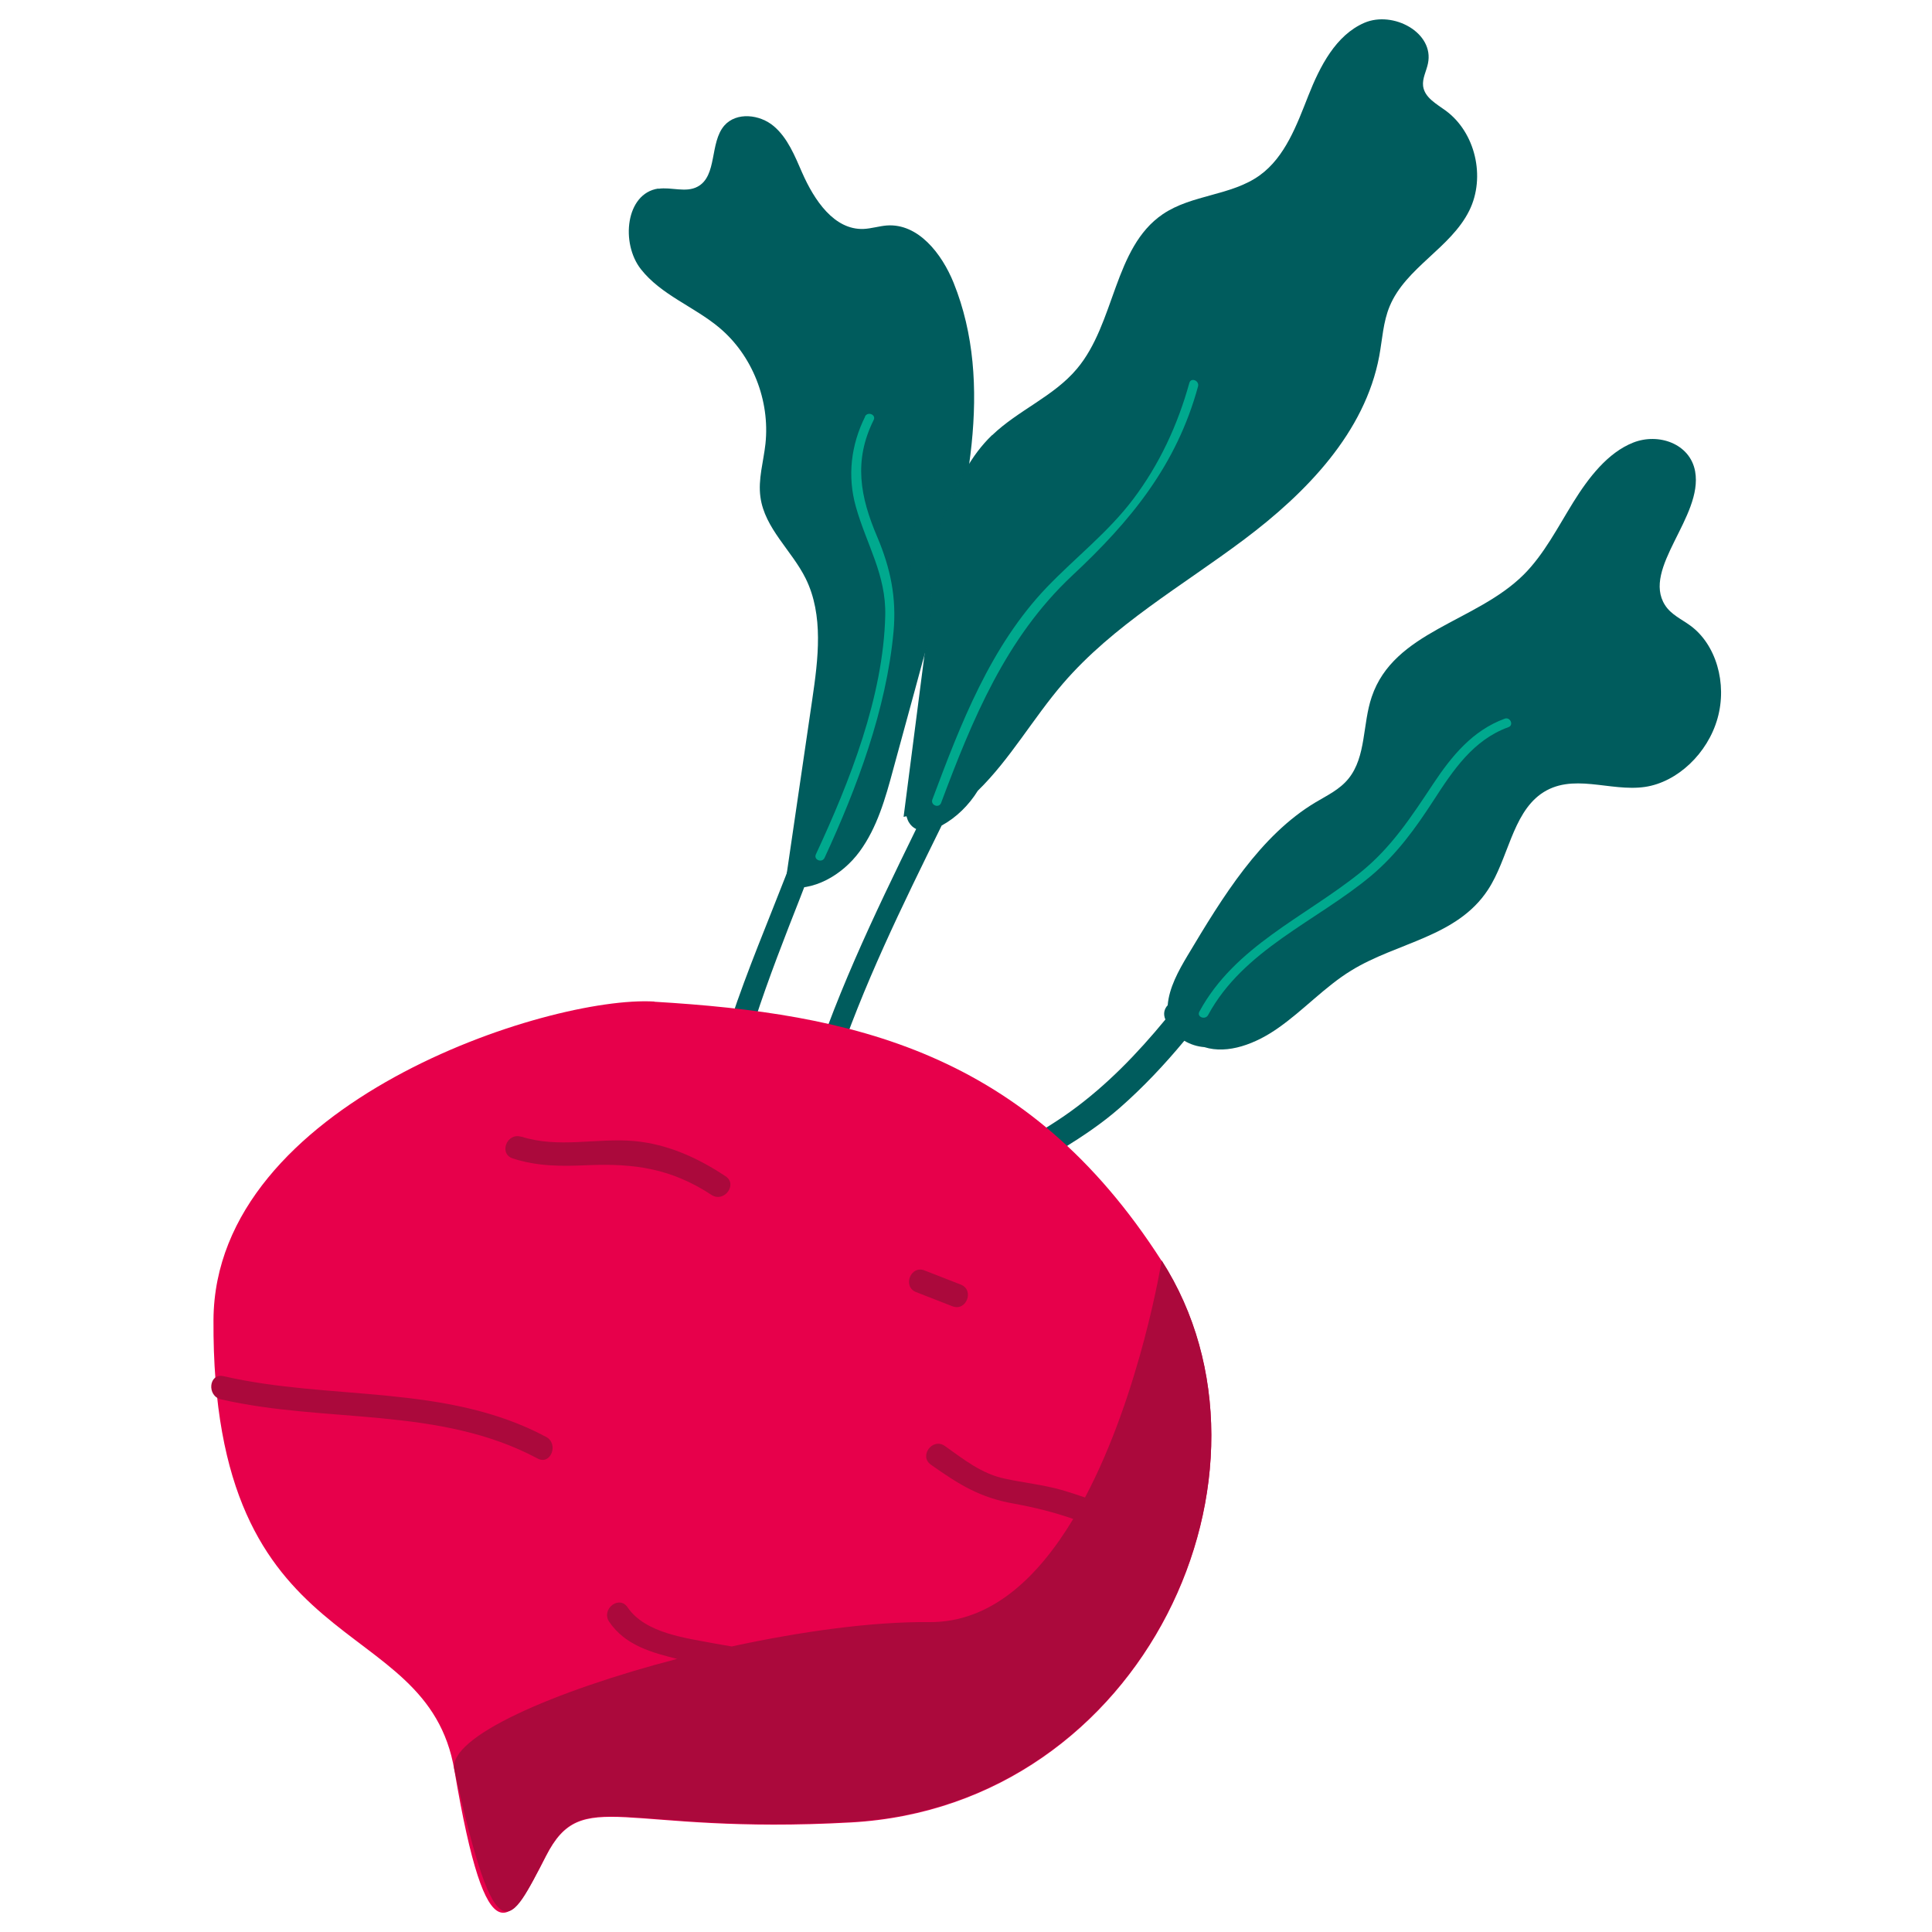 <?xml version="1.0" encoding="UTF-8"?>
<svg id="Layer_1" data-name="Layer 1" xmlns="http://www.w3.org/2000/svg" viewBox="0 0 100 100">
  <defs>
    <style>
      .cls-1 {
        opacity: .3;
      }

      .cls-1, .cls-2, .cls-3, .cls-4, .cls-5 {
        stroke-width: 0px;
      }

      .cls-1, .cls-5 {
        fill: #005c5d;
      }

      .cls-2 {
        fill: #ab093c;
      }

      .cls-3 {
        fill: #e7004b;
      }

      .cls-4 {
        fill: #00a98e;
      }
    </style>
  </defs>
  <g>
    <path class="cls-5" d="m40.44,72.98c-5.4-5.25-4.83-13.45-2.61-20.19,1.71-5.16,4.28-10.06,5.32-15.43.96-4.97.54-10.04-1.1-14.78-.24-.68.79-1.15,1.03-.46,2.89,8.35,1.5,16.28-1.68,24.39-3.07,7.81-7.36,18.67-.28,25.56.51.49-.16,1.42-.67.91h0Z"/>
    <path class="cls-5" d="m51.35,22.53c1.35-1.3,3.19-2.01,4.39-3.44,1.99-2.36,1.9-6.27,4.44-8,1.51-1.03,3.55-.95,5.03-2.02,1.31-.95,1.91-2.6,2.51-4.12.6-1.52,1.42-3.13,2.9-3.77,1.49-.64,3.63.51,3.29,2.11-.08.39-.3.77-.25,1.17.08.59.68.91,1.16,1.26,1.54,1.12,2.09,3.44,1.23,5.18-.96,1.94-3.29,2.95-4.12,4.95-.34.81-.38,1.71-.54,2.58-.74,3.96-3.78,7.08-6.99,9.49-3.21,2.41-6.77,4.42-9.39,7.47-1.54,1.79-2.72,3.9-4.4,5.54-.46.74-1.1,1.38-1.87,1.8-2.04,4.15-4.09,8.31-5.54,12.7-1.72,5.2-2.6,10.6-2.75,16.06-.02.73-1.13.62-1.11-.11.14-4.98.88-9.91,2.3-14.7,1.42-4.79,3.59-9.29,5.78-13.77-.15-.07-.29-.19-.39-.37-.05-.09-.08-.19-.11-.29-.05.01-.1.02-.15.03.48-3.75.97-7.5,1.45-11.25.39-3.06.91-6.37,3.13-8.51Z"/>
    <path class="cls-5" d="m39.38,70.74c3.26-3.45,6.84-6.71,10.56-9.67,1.72-1.37,3.72-2.27,5.5-3.56,1.85-1.34,3.43-2.98,4.88-4.74,0,0,0,0,0,0-.13-.3-.05-.56.12-.74.07-.9.56-1.79,1.04-2.59,1.81-3.03,3.75-6.2,6.61-7.91.6-.36,1.25-.66,1.71-1.23.92-1.14.72-2.82,1.2-4.23,1.15-3.41,5.39-3.86,7.87-6.33,1.05-1.05,1.76-2.45,2.56-3.74.8-1.29,1.79-2.57,3.1-3.09,1.31-.52,2.95.05,3.21,1.49.42,2.34-2.77,5.02-1.56,6.92.31.49.86.73,1.31,1.06,1.33.97,1.92,2.99,1.41,4.8-.51,1.82-2.08,3.3-3.75,3.55-1.83.27-3.79-.78-5.4.37-1.48,1.07-1.69,3.36-2.73,4.95-1.61,2.46-4.71,2.72-7.09,4.19-1.34.82-2.46,2.05-3.76,2.96-1.17.83-2.62,1.38-3.83,1-.37-.03-.72-.14-1.04-.33-1.03,1.24-2.13,2.41-3.35,3.48-1.83,1.6-3.89,2.59-5.88,3.95-4.17,2.84-8.07,6.66-11.53,10.32-.63.67-1.8-.19-1.16-.87Z"/>
    <g>
      <path class="cls-5" d="m40.57,45.91s.04,0,.06,0c-.02.1-.03.21-.05.31v-.31Z"/>
      <path class="cls-5" d="m34.08,9.77c.68-.1,1.42.22,2.03-.11,1.03-.56.61-2.27,1.38-3.16.63-.72,1.84-.58,2.56.03.72.61,1.09,1.54,1.47,2.41.62,1.41,1.65,2.97,3.18,2.91.41-.02.81-.15,1.21-.18,1.62-.11,2.84,1.46,3.45,2.97,2.13,5.29.64,11.34-.87,16.89-.75,2.77-1.5,5.53-2.26,8.3-.4,1.49-.83,3.01-1.74,4.25-.9,1.22-2.41,2.1-3.87,1.83.47-3.23.95-6.46,1.42-9.69.31-2.11.6-4.38-.34-6.28-.72-1.45-2.12-2.59-2.34-4.21-.13-.92.16-1.84.26-2.76.24-2.25-.68-4.58-2.39-6.01-1.3-1.09-3.01-1.69-4.06-3.03-1.05-1.34-.79-3.92.9-4.17Z"/>
    </g>
    <path class="cls-1" d="m50.18,24s-2.46,4.25-2.08,5.95c.37,1.7-.3,4.19-.3,4.19,0,0-.95-3.64-.77-4.09s.23-4.57.85-4.84c.62-.27,2.01-2.4,2.3-1.21Z"/>
    <path class="cls-4" d="m70.4,45.17c1.62-1.3,2.66-2.91,3.79-4.61.95-1.43,2.03-2.75,3.69-3.36.29-.11.49.34.19.44-1.82.66-2.86,2.23-3.87,3.79-.94,1.45-1.9,2.78-3.23,3.9-2.83,2.36-6.61,3.82-8.44,7.21-.15.27-.6.1-.45-.18,1.83-3.38,5.44-4.88,8.32-7.19Z"/>
    <path class="cls-4" d="m54.19,30.39c1.48-1.54,3.17-2.84,4.46-4.55,1.36-1.8,2.31-3.85,2.91-6.02.08-.3.53-.12.45.18-1.11,4.08-3.49,6.97-6.51,9.79-3.44,3.22-5.17,7.45-6.79,11.77-.11.29-.56.12-.45-.18,1.46-3.9,3-7.93,5.93-10.99Z"/>
    <path class="cls-4" d="m44.77,21.56c.14-.28.59-.1.45.18-1.05,2.11-.7,3.98.19,6.06.68,1.61,1,3.13.84,4.89-.37,4.02-1.89,8.08-3.57,11.71-.13.28-.58.11-.45-.18,1.75-3.76,3.49-8.16,3.59-12.36.05-2.12-.97-3.67-1.52-5.63-.45-1.59-.25-3.21.48-4.67Z"/>
  </g>
  <g>
    <path class="cls-3" d="m33.88,51.85c10.19.61,19.28,2.54,26.25,13.42,6.97,10.88-.86,28.22-16.09,29.06-11.9.66-13.89-1.96-15.78,1.74-1.84,3.6-3.04,5.59-4.74-4.44-1.42-8.42-12.58-5.34-12.47-23.32.07-11.22,17.34-16.8,22.82-16.47Z"/>
    <path class="cls-2" d="m35.11,85.88c-1.37-.34-2.75-.71-3.58-1.94-.43-.64.51-1.39.95-.75.93,1.37,3.08,1.6,4.58,1.89.27.05.54.09.81.14,3.61-.78,7.29-1.29,10.22-1.26,3.2.03,5.64-2.31,7.46-5.34-.98-.34-2-.6-3.06-.79-1.77-.31-2.85-.99-4.31-2.02-.63-.45.09-1.41.72-.97.99.7,1.91,1.45,3.13,1.7.98.21,1.96.31,2.92.58.41.12.81.25,1.21.39,2.87-5.41,3.97-12.27,3.97-12.27,6.97,10.88-.86,28.22-16.09,29.06-11.9.66-13.89-1.96-15.78,1.74-1.84,3.6-2.56,5.49-4.74-4.44-.37-1.68,5.15-4.08,11.58-5.75Z"/>
    <path class="cls-2" d="m11.57,71.23c5.55,1.28,11.52.38,16.69,3.14.68.36.25,1.49-.44,1.12-5.07-2.71-10.94-1.81-16.38-3.06-.75-.17-.63-1.37.12-1.2Z"/>
    <path class="cls-2" d="m26.98,58.83c1.93.62,3.88.06,5.85.23,1.73.16,3.29.87,4.72,1.82.65.42-.07,1.39-.72.97-2.09-1.37-3.98-1.64-6.41-1.54-1.35.06-2.58.07-3.88-.35-.74-.24-.3-1.36.44-1.12Z"/>
    <path class="cls-2" d="m47.86,65.76l1.87.73c.72.28.29,1.41-.44,1.12l-1.87-.73c-.72-.28-.29-1.41.44-1.12Z"/>
  </g>
</svg>